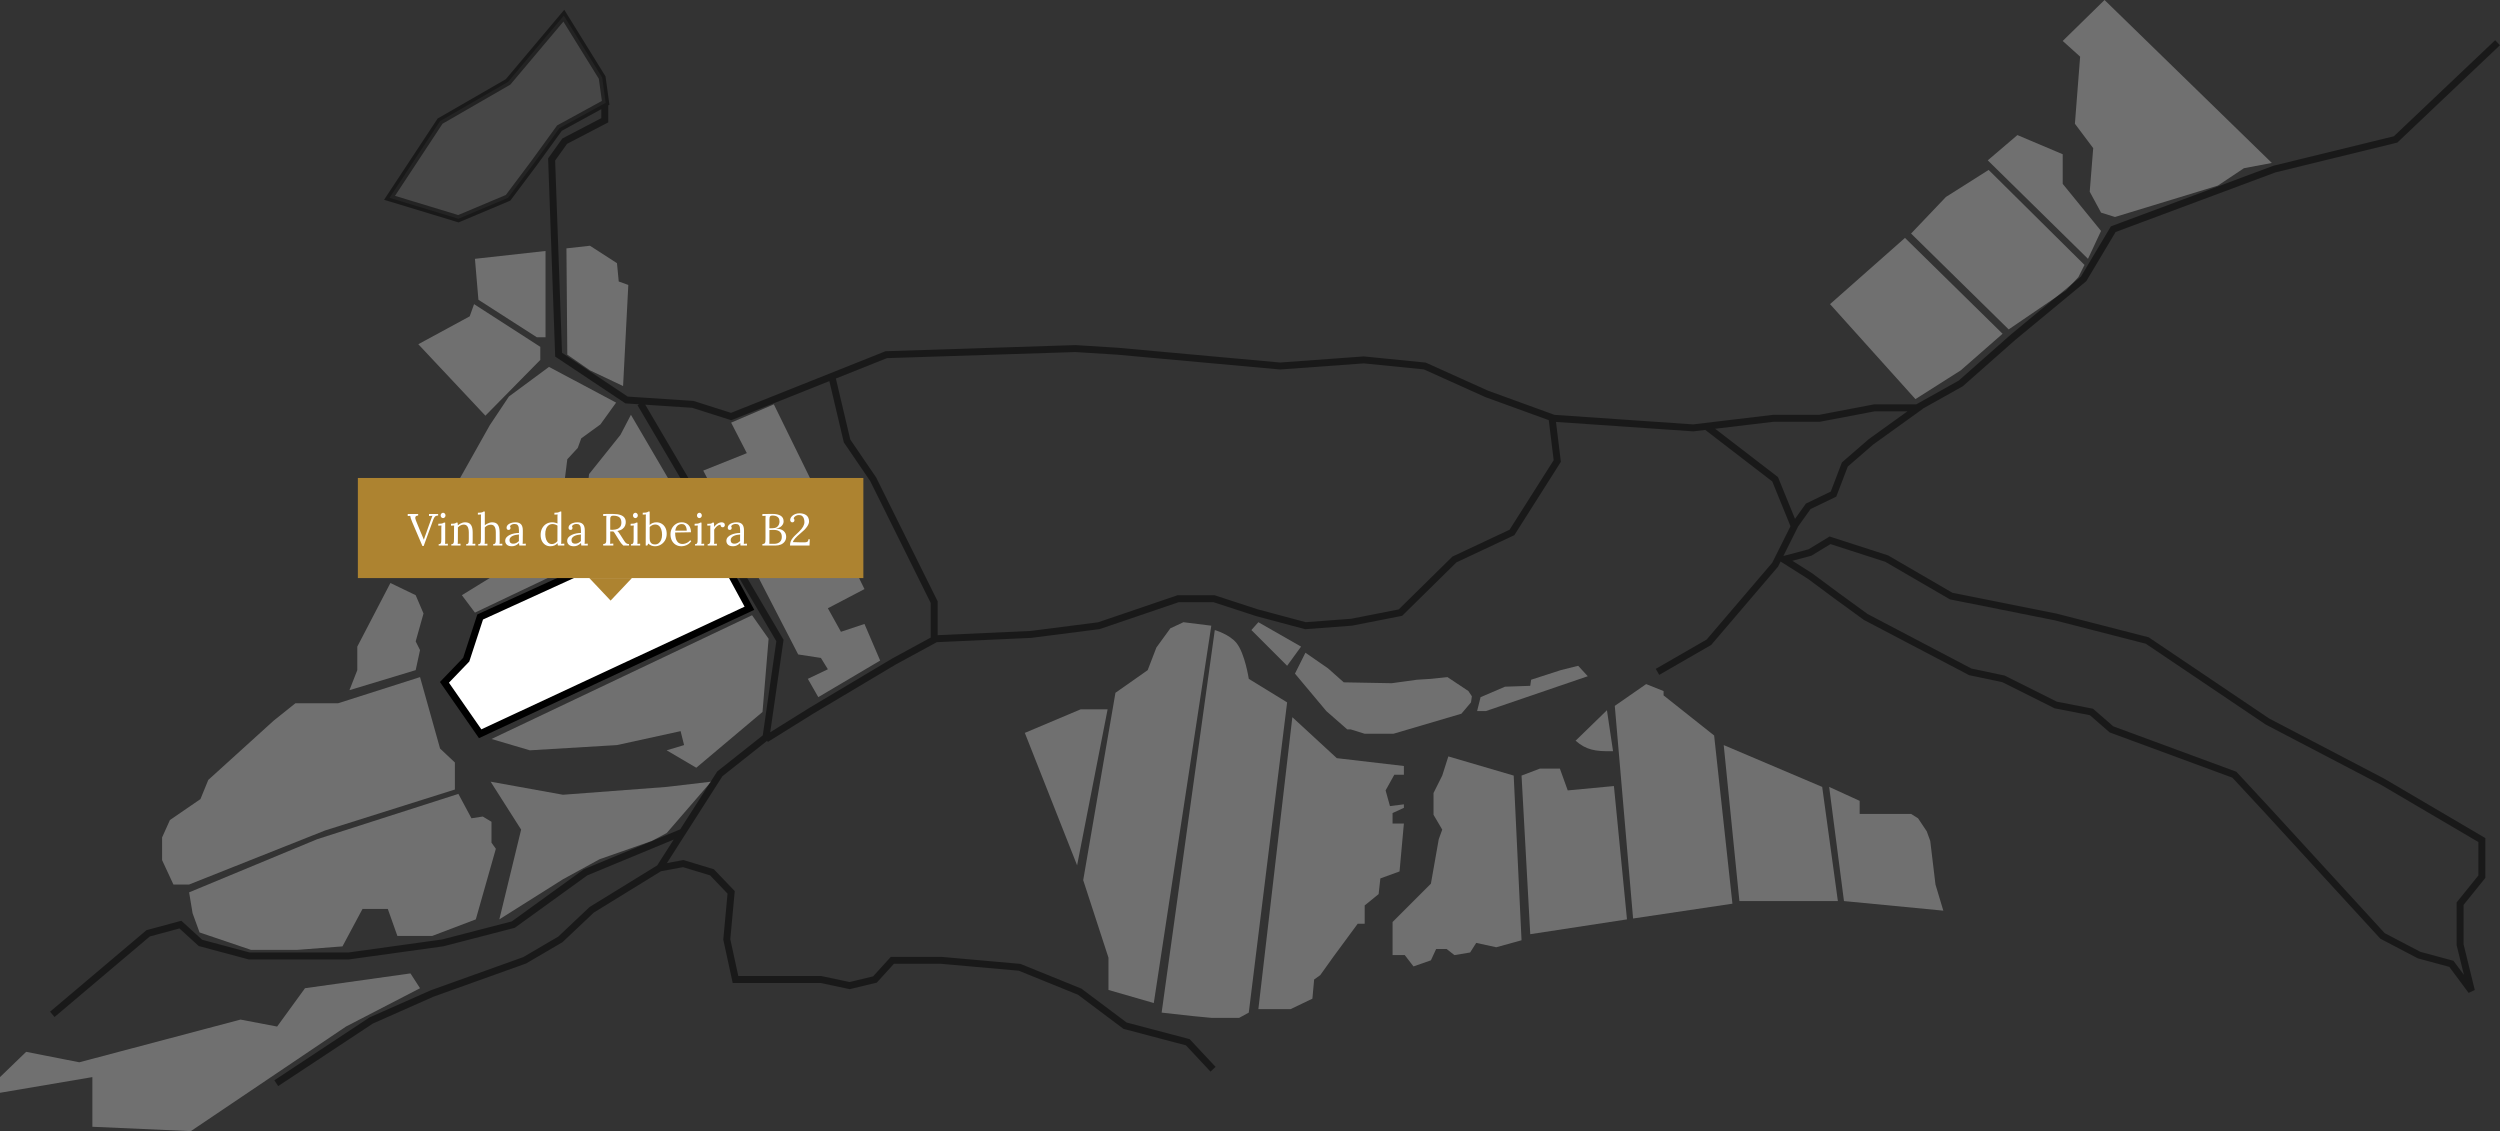<svg width="999" height="452" viewBox="0 0 999 452" fill="none" xmlns="http://www.w3.org/2000/svg">
<rect x="0" y="0" width="999" height="452" fill="#333333" stroke="none"/>
<g opacity="0.3">
<path d="M591.64 278.582L590.247 284.154H593.729L634.472 270.225L630.642 266.046L623.677 267.787L611.837 271.617L611.489 274.055L601.39 274.403L591.64 278.582Z" fill="white"/>
<path d="M521.647 260.823L517.468 269.181L530.004 284.154L538.361 291.467H539.754L545.326 293.208H556.818L583.979 285.199L587.81 280.672L588.158 278.235L586.765 276.145L578.408 270.574L571.791 271.27L566.22 271.618L556.121 273.011L536.969 272.663L530.7 267.091L521.647 260.823Z" fill="white"/>
<path d="M502.842 248.634L500.056 251.768L514.334 266.046L519.905 258.385L502.842 248.634Z" fill="white"/>
</g>
<g opacity="0.3">
<path d="M845.152 86.709L839.58 84.968L835.053 76.61L836.446 59.199L829.133 49.448L831.222 22.635L824.258 16.367L840.973 0L907.833 65.119L896.689 67.208L886.242 74.173L845.152 86.709Z" fill="white"/>
<path d="M806.151 53.974L794.312 64.073L834.358 103.422L839.581 92.279L824.259 73.475V61.635L806.151 53.974Z" fill="white"/>
<path d="M731.281 121.531L761.229 95.066L800.23 133.371L783.515 147.997L765.408 159.488L731.281 121.531Z" fill="white"/>
<path d="M777.596 78.699L763.666 93.325L802.668 131.63L825.651 115.96L830.526 110.736L832.964 105.861L794.659 67.904L777.596 78.699Z" fill="white"/>
</g>
<g opacity="0.3">
<path d="M203.363 158.449L219.381 146.609L246.195 160.886L239.927 169.592L232.266 175.164L230.873 178.994L226.694 183.521L225.65 191.879L216.944 203.719H214.854H212.069L206.845 206.504L207.89 211.031H201.274L195.702 216.255H192.22L178.291 200.933L195.702 169.94L203.363 158.449Z" fill="white"/>
</g>
<g opacity="0.3">
<path d="M187.695 126.409L167.15 137.552L193.963 166.107L215.902 143.82V138.597L189.437 121.533L187.695 126.409Z" fill="white"/>
<path d="M217.992 100.291L189.785 103.425L191.178 119.791L214.509 134.765H217.992V100.291Z" fill="white"/>
</g>
<g opacity="0.3">
<path d="M298.431 181.075L292.163 168.887L309.226 161.575L345.442 235.399L330.817 243.06L336.04 252.462L345.442 249.328L351.71 263.954L326.986 278.579L322.807 271.266L330.817 267.436L328.031 262.909L318.955 261.516L281.02 188.04L298.431 181.075Z" fill="white"/>
</g>
<g opacity="0.3">
<path d="M246.546 105.164L235.751 98.199L226.349 99.244L226.697 141.728L235.751 147.996L248.984 154.264L251.073 113.869L247.243 112.476L246.546 105.164Z" fill="white"/>
</g>
<path opacity="0.3" d="M300.519 245.849L196.399 295.298L211.721 299.825L246.544 297.735L271.964 292.164L273.357 297.735L266.393 299.825L278.233 306.789L304.698 284.503L307.135 255.251L300.519 245.849Z" fill="white"/>
<path d="M299.475 243.062L279.626 206.498L191.873 246.545L186.301 263.608L177.595 272.662L191.873 293.207L299.475 243.062Z" fill="white" stroke="black" stroke-width="2.79"/>
<path opacity="0.3" d="M274.751 204.41L252.116 165.756L247.937 173.765L235.401 189.436L234.008 200.579L219.034 216.598L184.56 237.839L189.783 244.804L274.751 204.41Z" fill="white"/>
<g opacity="0.3">
<path d="M126.755 335.343L75.566 356.585L76.959 364.942L79.745 372.603L100.29 379.568H118.746L136.854 378.175L144.863 363.201H154.962L158.792 373.996H172.722L190.133 367.38L198.142 339.173L196.401 336.736V328.378L192.919 326.289L188.392 326.985L183.168 317.235L126.755 335.343Z" fill="white"/>
<path d="M142.774 267.785L139.64 275.794L166.105 267.785L167.846 259.776L166.105 256.294L169.239 245.15L166.105 237.838L156.006 232.962L142.774 258.383V267.785Z" fill="white"/>
<path d="M64.77 343.699L69.297 353.449H75.566L129.889 331.859L181.775 315.492V304.697L175.855 299.126L167.846 270.571L135.113 281.018H118.049L109.344 287.982L83.227 311.662L80.093 319.323L67.905 327.68L64.77 334.645V343.699Z" fill="white"/>
<path d="M208.24 331.511L199.534 367.379L224.955 351.36L239.58 343.351L260.474 336.038L266.394 332.904L284.153 312.359L266.394 314.448L224.955 317.582L196.052 312.359L208.24 331.511Z" fill="white"/>
</g>
<g opacity="0.3">
<path d="M516.424 286.592L502.843 403.248H515.728L524.433 399.07L525.13 391.409L527.567 389.667L532.791 382.355L542.541 369.122H545.327V361.809L550.899 357.282L551.595 351.014L559.256 348.228L560.997 329.076H556.47V324.897L560.997 322.808V321.415L555.426 322.111L553.685 315.843L557.167 309.575H560.997V306.093L534.184 302.959L516.424 286.592Z" fill="white"/>
<path d="M485.431 251.767L464.189 404.639L476.725 406.032L484.038 406.729H495.181L499.012 404.639L514.334 280.67L499.012 271.268C499.012 271.268 497.49 261.198 494.137 256.991C491.315 253.451 485.431 251.767 485.431 251.767Z" fill="white"/>
<path d="M442.947 382.702L432.848 351.71L445.733 276.841L458.617 267.787L462.099 258.733L467.671 251.072L472.894 248.634L484.038 250.027L461.055 400.81L442.947 395.587V382.702Z" fill="white"/>
<path d="M431.804 283.457L409.518 292.859L430.411 345.79L442.599 283.457H431.804Z" fill="white"/>
</g>
<g opacity="0.3">
<path d="M736.852 360.068L730.933 314.45L743.121 320.022V325.245H763.666L766.452 326.986L769.934 332.21L771.327 336.04L773.416 353.452L776.551 363.898L736.852 360.068Z" fill="white"/>
<path d="M688.797 297.737L695.065 360.07H734.415L728.147 314.452L688.797 297.737Z" fill="white"/>
<path d="M645.268 282.065L652.58 367.033L692.278 361.113L684.966 293.905L664.768 277.886V276.145L657.804 273.359L645.268 282.065Z" fill="white"/>
<path d="M615.321 307.139L608.008 309.925L611.49 373.303L650.143 367.383L644.92 314.104L626.464 315.845L623.33 307.139H615.321Z" fill="white"/>
<path d="M604.873 309.922L578.756 302.261L576.319 309.922L572.836 316.887V325.592L576.319 331.512L574.926 335.343L571.792 353.102L556.47 368.424V381.657H561.345L564.827 386.184L571.792 383.747L573.881 379.22H578.06L581.194 381.657L587.462 380.612L589.9 376.782L597.909 378.523L608.007 375.737L604.873 309.922Z" fill="white"/>
<path d="M644.571 300.173L642.134 283.807L629.598 295.995C633.812 299.609 637.247 300.344 644.571 300.173Z" fill="white"/>
</g>
<g opacity="0.3">
<path d="M121.88 394.891L110.737 410.213L96.111 407.427L31.689 424.491L10.447 420.312L0 430.41V436.679L36.912 430.41V450.259L76.262 452.001L138.247 410.213L167.846 394.891L164.015 388.971L121.88 394.891Z" fill="white"/>
</g>
<path d="M240.627 30.992L242.02 41.09L223.564 51.189L213.465 65.118L203.018 79.047L183.169 87.405L155.659 79.047L175.856 48.403L203.018 32.733L225.305 6.268L240.627 30.992Z" fill="white" fill-opacity="0.1"/>
<path fill-rule="evenodd" clip-rule="evenodd" d="M225.477 3.901L226.489 5.534L241.811 30.258L241.966 30.509L242.007 30.802L243.4 40.9L243.531 41.851L243.064 42.107V48.055V48.899L242.316 49.29L226.593 57.493L221.839 64.149L224.582 140.965L250.84 158.471L276.934 160.187L277.103 160.198L277.265 160.25L292.112 164.974L353.633 140.434L353.86 140.344L354.104 140.336L429.67 137.898L429.736 137.896L429.802 137.9L446.517 138.945L446.536 138.946L446.556 138.948L511.561 144.858L544.877 142.428L544.997 142.42L545.117 142.432L569.493 144.869L569.719 144.892L569.927 144.985L594.603 156.107L621.183 165.773L676.573 169.581L708.48 165.766L708.562 165.756H708.646H726.97L748.779 161.602L748.908 161.577H749.04H765.74L782.704 152.077L803.486 133.72L803.503 133.705L803.52 133.69L831.542 110.512L843.258 90.87L843.509 90.449L843.968 90.278L908.39 66.251L908.466 66.222L908.546 66.203L956.59 54.451L997.064 16.052L998.982 18.073L958.239 56.726L957.971 56.981L957.611 57.069L909.287 68.889L845.4 92.717L833.811 112.146L833.688 112.352L833.503 112.506L805.33 135.808L805.296 135.837L784.437 154.264L784.325 154.362L784.195 154.435L768.273 163.352L768.311 163.404L748.513 177.645L738.378 186.429L733.976 197.942L733.778 198.458L733.28 198.699L723.502 203.419L718.529 210.381L718.532 210.388L718.25 210.952L712.64 222.171L722.718 219.483L730.556 214.713L731.101 214.381L731.708 214.577L754.343 221.89L754.486 221.936L754.615 222.011L780.184 236.868L821.744 245.181L821.782 245.188L821.818 245.197L858.382 254.6L858.615 254.659L858.814 254.794L906.805 287.135L952.702 311.127L952.733 311.143L952.763 311.161L992.461 334.492L993.148 334.896V335.693V350.318V350.81L992.839 351.193L984.442 361.605V377.312L988.929 395.605L986.458 396.766L978.736 386.36L966.319 383.004L966.172 382.964L966.036 382.893L951.411 375.232L951.195 375.119L951.03 374.939L905.069 324.8L905.064 324.794L892.063 310.767L843.276 292.775L843.036 292.686L842.844 292.519L835.116 285.799L821.205 283.085L821.018 283.048L820.848 282.963L800.115 272.597L787.058 269.848L786.869 269.808L786.697 269.718L744.91 247.78L744.82 247.733L744.738 247.673L733.247 239.315L733.236 239.308L722.482 231.329L712.079 224.74L711.529 224.392L710.589 226.274L710.512 226.426L710.402 226.555L683.937 257.548L683.781 257.73L683.573 257.85L663.027 269.69L661.636 267.276L681.974 255.556L708.173 224.876L715.476 210.27L708.195 192.399L681.425 171.806L676.774 172.362L676.644 172.378L676.513 172.369L621.777 168.606L623.668 184.044L623.728 184.539L623.462 184.96L605.354 213.514L605.137 213.857L604.77 214.029L582.002 224.723L560.581 245.798L560.283 246.091L559.873 246.172L540.372 250.003L540.291 250.019L540.208 250.025L521.752 251.418L521.516 251.436L521.287 251.374L501.786 246.151L501.75 246.141L501.714 246.129L484.862 240.627H471.037L439.566 251.347L439.434 251.392L439.294 251.41L412.133 254.893L412.076 254.9L412.019 254.902L374.352 256.615L373.968 256.823L357.973 265.516L325.275 284.996L306.831 296.48L306.545 296.02L288.687 310.172L266.512 344.88L272.759 343.723L273.093 343.662L273.417 343.76L284.909 347.242L285.258 347.348L285.511 347.612L293.172 355.622L293.611 356.081L293.553 356.713L291.831 375.303L295.029 390.014H328.033H328.179L328.322 390.045L339.505 392.417L348.88 390.154L355.557 382.809L355.972 382.353H356.588H376.089H376.15L376.212 382.359L407.552 385.145L407.76 385.163L407.953 385.241L431.981 394.992L432.148 395.06L432.293 395.168L450.183 408.586L474.993 415.133L475.38 415.235L475.654 415.528L485.753 426.323L483.719 428.226L473.894 417.724L449.209 411.21L448.947 411.141L448.729 410.978L430.766 397.505L407.098 387.901L376.027 385.139H357.204L350.654 392.344L350.366 392.661L349.95 392.761L339.852 395.199L339.545 395.273L339.236 395.208L327.887 392.8H293.907H292.784L292.546 391.703L289.063 375.685L289.018 375.475L289.038 375.26L290.72 357.088L283.751 349.802L272.933 346.524L264.12 348.156L237.301 364.66L224.869 376.402L224.754 376.511L224.617 376.591L210.339 384.948L210.227 385.014L210.106 385.058L173.241 398.273L149.018 409.001L111.158 434.009L109.623 431.684L147.58 406.612L147.677 406.548L147.783 406.5L172.159 395.705L172.206 395.685L172.253 395.668L209.044 382.479L223.072 374.267L235.493 362.536L235.597 362.438L235.719 362.363L262.609 345.815L269.199 335.501L234.695 349.799L205.924 370.598L205.712 370.751L205.458 370.817L177.251 378.13L177.173 378.15L177.093 378.161L139.485 383.385L139.389 383.398H139.293H99.595H99.412L99.235 383.351L79.734 378.127L79.406 378.039L79.155 377.81L71.71 371.013L59.863 374.215L21.795 406.4L19.996 404.273L58.301 371.887L58.538 371.687L58.837 371.606L71.722 368.124L72.46 367.925L73.024 368.44L80.783 375.524L99.778 380.612H139.197L176.63 375.413L204.505 368.186L233.195 347.446L233.327 347.351L233.478 347.288L271.819 331.399L286.465 308.476L286.591 308.279L286.774 308.134L304.795 293.853L310.218 256.232L254.749 161.935L255.384 161.561L250.286 161.226L249.914 161.202L249.605 160.995L222.443 142.887L221.849 142.491L221.823 141.778L219.038 63.775L219.021 63.301L219.296 62.916L224.52 55.603L224.713 55.331L225.009 55.177L240.279 47.211V43.631L224.507 52.261L214.593 65.936L214.586 65.945L214.579 65.954L204.132 79.883L203.906 80.185L203.559 80.331L183.71 88.689L183.246 88.884L182.764 88.737L155.254 80.38L153.47 79.838L154.496 78.281L174.693 47.637L174.875 47.361L175.16 47.197L202.11 31.649L224.239 5.37L225.477 3.901ZM717.286 207.329L721.442 201.51L721.649 201.22L721.97 201.065L731.571 196.431L735.9 185.107L736.025 184.781L736.289 184.552L746.736 175.498L746.784 175.457L746.835 175.42L762.207 164.363H749.171L727.362 168.517L727.233 168.542H727.102H708.728L685.379 171.334L710.192 190.421L710.491 190.65L710.633 190.999L717.286 207.329ZM411.835 252.122L374.696 253.81V240.626V240.299L374.55 240.006L350.174 190.906L350.132 190.82L350.078 190.741L339.776 175.632L334.021 151.257L354.438 143.113L429.694 140.685L446.323 141.724L511.422 147.642L511.536 147.653L511.65 147.644L544.96 145.216L568.989 147.619L593.506 158.668L593.554 158.69L593.602 158.708L618.884 167.901L620.842 183.888L603.218 211.68L580.602 222.303L580.387 222.404L580.217 222.57L558.925 243.519L539.916 247.253L521.779 248.622L502.543 243.47L485.516 237.91L485.305 237.841H485.083H470.806H470.575L470.357 237.915L438.801 248.665L411.835 252.122ZM292.681 167.746L331.405 152.3L337.124 176.523L337.184 176.775L337.329 176.988L347.722 192.231L371.91 240.952V254.771L356.619 263.081L356.595 263.094L356.571 263.108L323.838 282.609L323.826 282.616L323.814 282.623L307.79 292.601L313.045 256.145L313.115 255.662L312.867 255.24L257.857 161.724L276.582 162.956L291.742 167.78L292.217 167.931L292.681 167.746ZM225.133 8.634L204.084 33.63L203.926 33.817L203.714 33.94L176.838 49.445L157.848 78.257L183.092 85.926L202.13 77.91L212.344 64.291L222.436 50.371L222.62 50.118L222.895 49.967L240.509 40.329L239.287 31.475L225.133 8.634ZM731.459 217.424L723.995 221.967L723.824 222.072L723.63 222.123L716.258 224.089L724.016 229.003L724.06 229.03L724.101 229.061L734.891 237.066L746.295 245.36L787.821 267.162L800.865 269.908L801.04 269.945L801.201 270.025L821.924 280.387L836.015 283.136L836.381 283.208L836.663 283.452L844.479 290.249L893.34 308.269L893.653 308.384L893.88 308.629L907.112 322.906L907.118 322.912L952.919 372.877L967.193 380.354L979.93 383.797L980.397 383.923L980.686 384.311L984.577 389.556L981.696 377.812L981.656 377.649V377.48V361.114V360.622L981.965 360.239L990.362 349.827V336.49L951.381 313.58L905.445 289.568L905.377 289.532L905.312 289.489L857.456 257.238L821.161 247.905L779.411 239.555L779.184 239.509L778.984 239.393L753.344 224.495L731.459 217.424Z" fill="black" fill-opacity="0.5"/>
<rect width="202" height="40" transform="translate(143 191)" fill="#AD8330"/>
<path d="M168.796 218.18L164.71 208.604C164.446 207.992 164.26 207.5 164.152 207.128C164.044 206.744 163.972 206.42 163.936 206.156C163.768 206.168 163.6 206.174 163.432 206.174C163.264 206.174 163.096 206.18 162.928 206.192V205.4H167.104L167.086 206.012C166.486 206.048 166.126 206.234 166.006 206.57C165.886 206.894 165.946 207.356 166.186 207.956C166.474 208.664 166.75 209.348 167.014 210.008C167.278 210.668 167.572 211.382 167.896 212.15C168.184 212.822 168.46 213.47 168.724 214.094C169 214.706 169.21 215.216 169.354 215.624H169.39C169.522 215.204 169.654 214.802 169.786 214.418C169.93 214.034 170.098 213.578 170.29 213.05C170.65 212.042 170.95 211.19 171.19 210.494C171.442 209.798 171.658 209.204 171.838 208.712C172.018 208.22 172.168 207.8 172.288 207.452C172.396 207.14 172.492 206.876 172.576 206.66C172.66 206.444 172.738 206.264 172.81 206.12C172.582 206.132 172.354 206.144 172.126 206.156C171.898 206.168 171.664 206.18 171.424 206.192V205.4H175.078V205.994C174.55 206.018 174.142 206.156 173.854 206.408C173.578 206.66 173.326 207.11 173.098 207.758C173.074 207.818 173.044 207.902 173.008 208.01C172.972 208.106 172.912 208.268 172.828 208.496C172.744 208.724 172.624 209.06 172.468 209.504C172.312 209.936 172.096 210.524 171.82 211.268C171.556 212.012 171.214 212.948 170.794 214.076C170.386 215.204 169.888 216.572 169.3 218.18H168.796ZM175.288 217.46C175.66 217.46 175.918 217.37 176.062 217.19C176.206 216.998 176.29 216.74 176.314 216.416C176.338 216.08 176.35 215.696 176.35 215.264V211.16C176.35 210.968 176.356 210.788 176.368 210.62C176.38 210.44 176.398 210.23 176.422 209.99C176.206 210.002 175.99 210.014 175.774 210.026C175.57 210.038 175.36 210.05 175.144 210.062V209.306C175.672 209.306 176.08 209.282 176.368 209.234C176.656 209.186 176.872 209.126 177.016 209.054C177.172 208.982 177.292 208.904 177.376 208.82H177.898V216.092C177.898 216.332 177.892 216.548 177.88 216.74C177.88 216.92 177.862 217.112 177.826 217.316C178.018 217.304 178.204 217.298 178.384 217.298C178.576 217.286 178.768 217.274 178.96 217.262V218H175.288V217.46ZM177.034 207.038C176.782 207.038 176.56 206.936 176.368 206.732C176.176 206.528 176.08 206.276 176.08 205.976C176.08 205.676 176.176 205.424 176.368 205.22C176.572 205.004 176.8 204.896 177.052 204.896C177.328 204.896 177.556 205.004 177.736 205.22C177.928 205.424 178.024 205.676 178.024 205.976C178.024 206.276 177.922 206.528 177.718 206.732C177.526 206.936 177.298 207.038 177.034 207.038ZM180.351 218V217.46C180.723 217.46 180.981 217.37 181.125 217.19C181.269 216.998 181.353 216.74 181.377 216.416C181.401 216.08 181.413 215.696 181.413 215.264L181.431 211.16C181.431 210.968 181.431 210.776 181.431 210.584C181.443 210.392 181.467 210.194 181.503 209.99C181.287 210.002 181.071 210.014 180.855 210.026C180.651 210.038 180.441 210.05 180.225 210.062V209.306C180.753 209.306 181.149 209.282 181.413 209.234C181.689 209.186 181.893 209.126 182.025 209.054C182.157 208.982 182.265 208.904 182.349 208.82H182.871C182.883 208.904 182.889 209 182.889 209.108C182.901 209.216 182.913 209.336 182.925 209.468C182.937 209.6 182.943 209.75 182.943 209.918C183.207 209.69 183.495 209.486 183.807 209.306C184.131 209.126 184.467 208.982 184.815 208.874C185.175 208.766 185.529 208.712 185.877 208.712C186.921 208.712 187.683 209.042 188.163 209.702C188.643 210.35 188.883 211.364 188.883 212.744V216.092C188.883 216.332 188.877 216.548 188.865 216.74C188.865 216.92 188.847 217.112 188.811 217.316C189.003 217.304 189.189 217.298 189.369 217.298C189.561 217.286 189.753 217.274 189.945 217.262V218H186.273V217.46C186.645 217.46 186.903 217.37 187.047 217.19C187.191 216.998 187.275 216.74 187.299 216.416C187.323 216.08 187.335 215.696 187.335 215.264V212.744C187.323 211.712 187.149 210.932 186.813 210.404C186.489 209.876 185.973 209.618 185.265 209.63C184.833 209.642 184.407 209.756 183.987 209.972C183.579 210.188 183.237 210.464 182.961 210.8C182.973 210.896 182.979 211.004 182.979 211.124C182.979 211.244 182.979 211.37 182.979 211.502L182.961 216.092C182.961 216.332 182.955 216.548 182.943 216.74C182.943 216.92 182.925 217.112 182.889 217.316C183.081 217.304 183.267 217.298 183.447 217.298C183.639 217.286 183.831 217.274 184.023 217.262V218H180.351ZM197.062 217.46C197.434 217.46 197.692 217.37 197.836 217.19C197.98 216.998 198.064 216.74 198.088 216.416C198.112 216.08 198.124 215.696 198.124 215.264V212.744C198.124 211.712 197.956 210.938 197.62 210.422C197.296 209.906 196.78 209.654 196.072 209.666C195.628 209.678 195.19 209.786 194.758 209.99C194.338 210.194 193.996 210.458 193.732 210.782V216.092C193.732 216.332 193.726 216.548 193.714 216.74C193.702 216.92 193.678 217.112 193.642 217.316C193.834 217.304 194.02 217.298 194.2 217.298C194.392 217.286 194.584 217.274 194.776 217.262V218H191.104V217.46C191.476 217.46 191.734 217.37 191.878 217.19C192.022 216.998 192.106 216.74 192.13 216.416C192.166 216.08 192.184 215.696 192.184 215.264V206.75C192.184 206.558 192.184 206.378 192.184 206.21C192.196 206.03 192.214 205.82 192.238 205.58C192.022 205.592 191.806 205.604 191.59 205.616C191.386 205.628 191.176 205.64 190.96 205.652V204.896C191.488 204.896 191.896 204.872 192.184 204.824C192.484 204.776 192.706 204.716 192.85 204.644C193.006 204.572 193.126 204.494 193.21 204.41H193.732V209.9C193.996 209.672 194.29 209.474 194.614 209.306C194.95 209.126 195.292 208.982 195.64 208.874C196 208.766 196.348 208.712 196.684 208.712C197.728 208.712 198.478 209.042 198.934 209.702C199.402 210.35 199.642 211.364 199.654 212.744L199.672 216.092C199.672 216.332 199.666 216.548 199.654 216.74C199.654 216.92 199.636 217.112 199.6 217.316C199.792 217.304 199.978 217.298 200.158 217.298C200.35 217.286 200.542 217.274 200.734 217.262V218H197.062V217.46ZM207.532 218C207.496 217.796 207.472 217.616 207.46 217.46C207.448 217.304 207.43 217.142 207.406 216.974C206.998 217.382 206.554 217.706 206.074 217.946C205.606 218.174 205.108 218.288 204.58 218.288C203.668 218.288 202.99 218.084 202.546 217.676C202.102 217.256 201.88 216.746 201.88 216.146C201.88 215.594 202.048 215.12 202.384 214.724C202.732 214.316 203.176 213.986 203.716 213.734C204.268 213.47 204.862 213.278 205.498 213.158C206.146 213.026 206.77 212.966 207.37 212.978V211.862C207.37 211.442 207.334 211.046 207.262 210.674C207.19 210.302 207.034 209.996 206.794 209.756C206.554 209.516 206.17 209.39 205.642 209.378C205.294 209.366 204.934 209.432 204.562 209.576C204.202 209.72 203.938 209.966 203.77 210.314C203.866 210.41 203.926 210.524 203.95 210.656C203.986 210.776 204.004 210.89 204.004 210.998C204.004 211.142 203.944 211.31 203.824 211.502C203.704 211.682 203.494 211.766 203.194 211.754C202.942 211.754 202.75 211.67 202.618 211.502C202.486 211.322 202.42 211.112 202.42 210.872C202.42 210.464 202.57 210.098 202.87 209.774C203.182 209.45 203.608 209.192 204.148 209C204.688 208.808 205.3 208.712 205.984 208.712C206.992 208.712 207.736 208.982 208.216 209.522C208.696 210.05 208.93 210.89 208.918 212.042C208.918 212.486 208.918 212.936 208.918 213.392C208.918 213.836 208.912 214.286 208.9 214.742C208.9 215.186 208.9 215.636 208.9 216.092C208.9 216.284 208.894 216.476 208.882 216.668C208.87 216.86 208.852 217.076 208.828 217.316C209.044 217.304 209.254 217.292 209.458 217.28C209.674 217.268 209.89 217.256 210.106 217.244V218H207.532ZM207.37 213.59C206.962 213.602 206.53 213.656 206.074 213.752C205.63 213.836 205.216 213.968 204.832 214.148C204.46 214.328 204.154 214.568 203.914 214.868C203.686 215.156 203.578 215.51 203.59 215.93C203.614 216.374 203.758 216.71 204.022 216.938C204.298 217.154 204.622 217.262 204.994 217.262C205.486 217.262 205.912 217.172 206.272 216.992C206.644 216.8 207.01 216.536 207.37 216.2C207.358 216.068 207.352 215.924 207.352 215.768C207.352 215.612 207.352 215.45 207.352 215.282C207.352 215.222 207.352 215.03 207.352 214.706C207.364 214.382 207.37 214.01 207.37 213.59ZM219.921 218.288C219.189 218.288 218.529 218.108 217.941 217.748C217.353 217.376 216.885 216.848 216.537 216.164C216.201 215.48 216.033 214.676 216.033 213.752C216.033 212.768 216.231 211.898 216.627 211.142C217.023 210.386 217.569 209.792 218.265 209.36C218.973 208.928 219.771 208.712 220.659 208.712C221.055 208.712 221.445 208.766 221.829 208.874C222.225 208.97 222.537 209.084 222.765 209.216V206.75C222.765 206.558 222.765 206.378 222.765 206.21C222.777 206.03 222.795 205.82 222.819 205.58C222.603 205.592 222.387 205.604 222.171 205.616C221.967 205.628 221.757 205.64 221.541 205.652V204.896C222.069 204.896 222.477 204.872 222.765 204.824C223.053 204.776 223.269 204.716 223.413 204.644C223.569 204.572 223.689 204.494 223.773 204.41H224.295V216.092C224.295 216.284 224.289 216.476 224.277 216.668C224.265 216.86 224.247 217.076 224.223 217.316C224.439 217.304 224.649 217.292 224.853 217.28C225.069 217.268 225.285 217.256 225.501 217.244V218H222.927C222.891 217.82 222.861 217.658 222.837 217.514C222.825 217.358 222.813 217.208 222.801 217.064C222.465 217.436 222.051 217.736 221.559 217.964C221.067 218.18 220.521 218.288 219.921 218.288ZM220.569 217.406C220.965 217.406 221.361 217.292 221.757 217.064C222.165 216.836 222.501 216.554 222.765 216.218C222.753 216.074 222.747 215.924 222.747 215.768C222.747 215.6 222.747 215.42 222.747 215.228L222.765 210.044C222.477 209.828 222.159 209.672 221.811 209.576C221.475 209.468 221.127 209.414 220.767 209.414C220.167 209.414 219.645 209.588 219.201 209.936C218.757 210.284 218.421 210.77 218.193 211.394C217.965 212.018 217.863 212.75 217.887 213.59C217.911 214.322 218.025 214.976 218.229 215.552C218.445 216.128 218.745 216.584 219.129 216.92C219.525 217.244 220.005 217.406 220.569 217.406ZM232.299 218C232.263 217.796 232.239 217.616 232.227 217.46C232.215 217.304 232.197 217.142 232.173 216.974C231.765 217.382 231.321 217.706 230.841 217.946C230.373 218.174 229.875 218.288 229.347 218.288C228.435 218.288 227.757 218.084 227.313 217.676C226.869 217.256 226.647 216.746 226.647 216.146C226.647 215.594 226.815 215.12 227.151 214.724C227.499 214.316 227.943 213.986 228.483 213.734C229.035 213.47 229.629 213.278 230.265 213.158C230.913 213.026 231.537 212.966 232.137 212.978V211.862C232.137 211.442 232.101 211.046 232.029 210.674C231.957 210.302 231.801 209.996 231.561 209.756C231.321 209.516 230.937 209.39 230.409 209.378C230.061 209.366 229.701 209.432 229.329 209.576C228.969 209.72 228.705 209.966 228.537 210.314C228.633 210.41 228.693 210.524 228.717 210.656C228.753 210.776 228.771 210.89 228.771 210.998C228.771 211.142 228.711 211.31 228.591 211.502C228.471 211.682 228.261 211.766 227.961 211.754C227.709 211.754 227.517 211.67 227.385 211.502C227.253 211.322 227.187 211.112 227.187 210.872C227.187 210.464 227.337 210.098 227.637 209.774C227.949 209.45 228.375 209.192 228.915 209C229.455 208.808 230.067 208.712 230.751 208.712C231.759 208.712 232.503 208.982 232.983 209.522C233.463 210.05 233.697 210.89 233.685 212.042C233.685 212.486 233.685 212.936 233.685 213.392C233.685 213.836 233.679 214.286 233.667 214.742C233.667 215.186 233.667 215.636 233.667 216.092C233.667 216.284 233.661 216.476 233.649 216.668C233.637 216.86 233.619 217.076 233.595 217.316C233.811 217.304 234.021 217.292 234.225 217.28C234.441 217.268 234.657 217.256 234.873 217.244V218H232.299ZM232.137 213.59C231.729 213.602 231.297 213.656 230.841 213.752C230.397 213.836 229.983 213.968 229.599 214.148C229.227 214.328 228.921 214.568 228.681 214.868C228.453 215.156 228.345 215.51 228.357 215.93C228.381 216.374 228.525 216.71 228.789 216.938C229.065 217.154 229.389 217.262 229.761 217.262C230.253 217.262 230.679 217.172 231.039 216.992C231.411 216.8 231.777 216.536 232.137 216.2C232.125 216.068 232.119 215.924 232.119 215.768C232.119 215.612 232.119 215.45 232.119 215.282C232.119 215.222 232.119 215.03 232.119 214.706C232.131 214.382 232.137 214.01 232.137 213.59ZM241.035 218V217.406C241.491 217.382 241.803 217.28 241.971 217.1C242.139 216.908 242.229 216.65 242.241 216.326C242.265 215.99 242.277 215.612 242.277 215.192V207.416C242.277 207.176 242.283 206.948 242.295 206.732C242.307 206.504 242.319 206.3 242.331 206.12C242.115 206.132 241.899 206.144 241.683 206.156C241.467 206.168 241.251 206.18 241.035 206.192V205.4C241.707 205.388 242.385 205.376 243.069 205.364C243.765 205.352 244.461 205.358 245.157 205.382C246.321 205.394 247.257 205.532 247.965 205.796C248.685 206.048 249.213 206.414 249.549 206.894C249.885 207.362 250.053 207.932 250.053 208.604C250.065 209.072 249.975 209.552 249.783 210.044C249.603 210.524 249.267 210.956 248.775 211.34C248.295 211.724 247.599 212.012 246.687 212.204C246.927 212.372 247.137 212.588 247.317 212.852C247.497 213.116 247.701 213.422 247.929 213.77L249.153 215.696C249.357 216.02 249.555 216.314 249.747 216.578C249.939 216.83 250.161 217.034 250.413 217.19C250.665 217.334 250.977 217.406 251.349 217.406V218H249.081C248.733 217.688 248.439 217.376 248.199 217.064C247.971 216.752 247.731 216.398 247.479 216.002L246.273 214.076C246.117 213.824 245.937 213.536 245.733 213.212C245.541 212.876 245.319 212.594 245.067 212.366C244.875 212.378 244.671 212.384 244.455 212.384C244.251 212.384 244.047 212.378 243.843 212.366V215.858C243.843 216.182 243.837 216.464 243.825 216.704C243.825 216.932 243.813 217.124 243.789 217.28C243.933 217.268 244.077 217.262 244.221 217.262C244.365 217.25 244.509 217.238 244.653 217.226C244.797 217.214 244.941 217.208 245.085 217.208V218H241.035ZM244.959 211.7C245.619 211.676 246.195 211.568 246.687 211.376C247.191 211.184 247.587 210.878 247.875 210.458C248.163 210.038 248.307 209.486 248.307 208.802C248.307 208.346 248.241 207.95 248.109 207.614C247.989 207.266 247.797 206.978 247.533 206.75C247.269 206.522 246.933 206.354 246.525 206.246C246.117 206.126 245.637 206.066 245.085 206.066C244.641 206.066 244.329 206.156 244.149 206.336C243.981 206.516 243.885 206.768 243.861 207.092C243.849 207.404 243.843 207.776 243.843 208.208V211.664C244.035 211.676 244.215 211.688 244.383 211.7C244.563 211.712 244.755 211.712 244.959 211.7ZM252.14 217.46C252.512 217.46 252.77 217.37 252.914 217.19C253.058 216.998 253.142 216.74 253.166 216.416C253.19 216.08 253.202 215.696 253.202 215.264V211.16C253.202 210.968 253.208 210.788 253.22 210.62C253.232 210.44 253.25 210.23 253.274 209.99C253.058 210.002 252.842 210.014 252.626 210.026C252.422 210.038 252.212 210.05 251.996 210.062V209.306C252.524 209.306 252.932 209.282 253.22 209.234C253.508 209.186 253.724 209.126 253.868 209.054C254.024 208.982 254.144 208.904 254.228 208.82H254.75V216.092C254.75 216.332 254.744 216.548 254.732 216.74C254.732 216.92 254.714 217.112 254.678 217.316C254.87 217.304 255.056 217.298 255.236 217.298C255.428 217.286 255.62 217.274 255.812 217.262V218H252.14V217.46ZM253.886 207.038C253.634 207.038 253.412 206.936 253.22 206.732C253.028 206.528 252.932 206.276 252.932 205.976C252.932 205.676 253.028 205.424 253.22 205.22C253.424 205.004 253.652 204.896 253.904 204.896C254.18 204.896 254.408 205.004 254.588 205.22C254.78 205.424 254.876 205.676 254.876 205.976C254.876 206.276 254.774 206.528 254.57 206.732C254.378 206.936 254.15 207.038 253.886 207.038ZM258.059 206.75C258.059 206.558 258.059 206.378 258.059 206.21C258.071 206.03 258.089 205.82 258.113 205.58C257.897 205.592 257.681 205.604 257.465 205.616C257.261 205.628 257.051 205.64 256.835 205.652V204.896C257.363 204.896 257.771 204.872 258.059 204.824C258.359 204.776 258.581 204.716 258.725 204.644C258.881 204.572 259.001 204.494 259.085 204.41H259.607V209.774C259.943 209.438 260.339 209.18 260.795 209C261.263 208.808 261.773 208.712 262.325 208.712C263.093 208.712 263.783 208.898 264.395 209.27C265.019 209.642 265.511 210.17 265.871 210.854C266.231 211.538 266.411 212.348 266.411 213.284C266.411 214.304 266.189 215.192 265.745 215.948C265.301 216.692 264.725 217.268 264.017 217.676C263.309 218.084 262.547 218.288 261.731 218.288C261.323 218.288 260.873 218.21 260.381 218.054C259.901 217.91 259.469 217.622 259.085 217.19L258.653 218H258.023L258.059 206.75ZM259.607 215.174C259.607 215.81 259.709 216.302 259.913 216.65C260.117 216.986 260.381 217.22 260.705 217.352C261.029 217.484 261.371 217.55 261.731 217.55C262.307 217.55 262.805 217.388 263.225 217.064C263.645 216.74 263.969 216.296 264.197 215.732C264.437 215.156 264.557 214.49 264.557 213.734C264.557 212.918 264.455 212.204 264.251 211.592C264.047 210.968 263.741 210.482 263.333 210.134C262.925 209.774 262.409 209.594 261.785 209.594C261.389 209.594 260.993 209.69 260.597 209.882C260.213 210.062 259.883 210.308 259.607 210.62V215.174ZM272.316 218.288C271.488 218.288 270.738 218.096 270.066 217.712C269.406 217.316 268.884 216.764 268.5 216.056C268.116 215.336 267.924 214.49 267.924 213.518C267.924 212.678 268.11 211.892 268.482 211.16C268.866 210.428 269.4 209.84 270.084 209.396C270.768 208.94 271.56 208.712 272.46 208.712C272.964 208.712 273.432 208.796 273.864 208.964C274.308 209.12 274.698 209.366 275.034 209.702C275.37 210.026 275.634 210.44 275.826 210.944C276.018 211.436 276.114 212.018 276.114 212.69L269.778 212.798C269.778 213.71 269.874 214.514 270.066 215.21C270.27 215.894 270.594 216.428 271.038 216.812C271.482 217.184 272.052 217.37 272.748 217.37C273.12 217.37 273.498 217.304 273.882 217.172C274.278 217.04 274.644 216.86 274.98 216.632C275.316 216.404 275.586 216.152 275.79 215.876L276.222 216.236C275.898 216.74 275.508 217.142 275.052 217.442C274.596 217.742 274.128 217.958 273.648 218.09C273.168 218.222 272.724 218.288 272.316 218.288ZM269.832 212.042H274.422C274.422 211.61 274.356 211.196 274.224 210.8C274.104 210.392 273.9 210.062 273.612 209.81C273.324 209.546 272.946 209.414 272.478 209.414C271.782 209.414 271.2 209.624 270.732 210.044C270.276 210.452 269.976 211.118 269.832 212.042ZM277.716 217.46C278.088 217.46 278.346 217.37 278.49 217.19C278.634 216.998 278.718 216.74 278.742 216.416C278.766 216.08 278.778 215.696 278.778 215.264V211.16C278.778 210.968 278.784 210.788 278.796 210.62C278.808 210.44 278.826 210.23 278.85 209.99C278.634 210.002 278.418 210.014 278.202 210.026C277.998 210.038 277.788 210.05 277.572 210.062V209.306C278.1 209.306 278.508 209.282 278.796 209.234C279.084 209.186 279.3 209.126 279.444 209.054C279.6 208.982 279.72 208.904 279.804 208.82H280.326V216.092C280.326 216.332 280.32 216.548 280.308 216.74C280.308 216.92 280.29 217.112 280.254 217.316C280.446 217.304 280.632 217.298 280.812 217.298C281.004 217.286 281.196 217.274 281.388 217.262V218H277.716V217.46ZM279.462 207.038C279.21 207.038 278.988 206.936 278.796 206.732C278.604 206.528 278.508 206.276 278.508 205.976C278.508 205.676 278.604 205.424 278.796 205.22C279 205.004 279.228 204.896 279.48 204.896C279.756 204.896 279.984 205.004 280.164 205.22C280.356 205.424 280.452 205.676 280.452 205.976C280.452 206.276 280.35 206.528 280.146 206.732C279.954 206.936 279.726 207.038 279.462 207.038ZM282.778 217.46C283.15 217.46 283.408 217.37 283.552 217.19C283.696 216.998 283.78 216.74 283.804 216.416C283.828 216.08 283.84 215.696 283.84 215.264V211.16C283.84 210.968 283.84 210.776 283.84 210.584C283.852 210.392 283.876 210.194 283.912 209.99C283.696 210.002 283.48 210.014 283.264 210.026C283.06 210.026 282.85 210.032 282.634 210.044V209.306H283.192C283.708 209.306 284.062 209.258 284.254 209.162C284.458 209.054 284.626 208.94 284.758 208.82H285.28C285.304 209.012 285.322 209.252 285.334 209.54C285.346 209.816 285.358 210.17 285.37 210.602C285.55 210.302 285.796 210.008 286.108 209.72C286.42 209.432 286.768 209.192 287.152 209C287.548 208.808 287.962 208.712 288.394 208.712C288.73 208.712 289.024 208.802 289.276 208.982C289.528 209.162 289.654 209.45 289.654 209.846C289.654 209.942 289.624 210.062 289.564 210.206C289.504 210.338 289.408 210.458 289.276 210.566C289.144 210.662 288.97 210.71 288.754 210.71C288.49 210.698 288.28 210.596 288.124 210.404C287.968 210.2 287.908 209.966 287.944 209.702C287.644 209.69 287.332 209.768 287.008 209.936C286.696 210.104 286.402 210.338 286.126 210.638C285.85 210.926 285.604 211.268 285.388 211.664L285.406 216.092C285.406 216.332 285.4 216.548 285.388 216.74C285.388 216.92 285.37 217.112 285.334 217.316C285.526 217.304 285.712 217.298 285.892 217.298C286.084 217.286 286.276 217.274 286.468 217.262V218H282.778V217.46ZM295.914 218C295.878 217.796 295.854 217.616 295.842 217.46C295.83 217.304 295.812 217.142 295.788 216.974C295.38 217.382 294.936 217.706 294.456 217.946C293.988 218.174 293.49 218.288 292.962 218.288C292.05 218.288 291.372 218.084 290.928 217.676C290.484 217.256 290.262 216.746 290.262 216.146C290.262 215.594 290.43 215.12 290.766 214.724C291.114 214.316 291.558 213.986 292.098 213.734C292.65 213.47 293.244 213.278 293.88 213.158C294.528 213.026 295.152 212.966 295.752 212.978V211.862C295.752 211.442 295.716 211.046 295.644 210.674C295.572 210.302 295.416 209.996 295.176 209.756C294.936 209.516 294.552 209.39 294.024 209.378C293.676 209.366 293.316 209.432 292.944 209.576C292.584 209.72 292.32 209.966 292.152 210.314C292.248 210.41 292.308 210.524 292.332 210.656C292.368 210.776 292.386 210.89 292.386 210.998C292.386 211.142 292.326 211.31 292.206 211.502C292.086 211.682 291.876 211.766 291.576 211.754C291.324 211.754 291.132 211.67 291 211.502C290.868 211.322 290.802 211.112 290.802 210.872C290.802 210.464 290.952 210.098 291.252 209.774C291.564 209.45 291.99 209.192 292.53 209C293.07 208.808 293.682 208.712 294.366 208.712C295.374 208.712 296.118 208.982 296.598 209.522C297.078 210.05 297.312 210.89 297.3 212.042C297.3 212.486 297.3 212.936 297.3 213.392C297.3 213.836 297.294 214.286 297.282 214.742C297.282 215.186 297.282 215.636 297.282 216.092C297.282 216.284 297.276 216.476 297.264 216.668C297.252 216.86 297.234 217.076 297.21 217.316C297.426 217.304 297.636 217.292 297.84 217.28C298.056 217.268 298.272 217.256 298.488 217.244V218H295.914ZM295.752 213.59C295.344 213.602 294.912 213.656 294.456 213.752C294.012 213.836 293.598 213.968 293.214 214.148C292.842 214.328 292.536 214.568 292.296 214.868C292.068 215.156 291.96 215.51 291.972 215.93C291.996 216.374 292.14 216.71 292.404 216.938C292.68 217.154 293.004 217.262 293.376 217.262C293.868 217.262 294.294 217.172 294.654 216.992C295.026 216.8 295.392 216.536 295.752 216.2C295.74 216.068 295.734 215.924 295.734 215.768C295.734 215.612 295.734 215.45 295.734 215.282C295.734 215.222 295.734 215.03 295.734 214.706C295.746 214.382 295.752 214.01 295.752 213.59ZM304.65 218V217.406C305.106 217.394 305.418 217.292 305.586 217.1C305.754 216.896 305.844 216.626 305.856 216.29C305.88 215.942 305.892 215.546 305.892 215.102V207.542C305.892 207.218 305.898 206.942 305.91 206.714C305.922 206.474 305.934 206.276 305.946 206.12C305.73 206.132 305.514 206.144 305.298 206.156C305.082 206.168 304.866 206.18 304.65 206.192V205.4C305.31 205.388 305.97 205.382 306.63 205.382C307.302 205.37 307.998 205.364 308.718 205.364C310.11 205.364 311.196 205.61 311.976 206.102C312.768 206.594 313.152 207.374 313.128 208.442C313.128 208.826 313.014 209.21 312.786 209.594C312.57 209.978 312.24 210.32 311.796 210.62C311.364 210.908 310.818 211.112 310.158 211.232V211.268C311.478 211.268 312.474 211.574 313.146 212.186C313.818 212.786 314.154 213.548 314.154 214.472C314.154 215.204 313.968 215.834 313.596 216.362C313.224 216.89 312.72 217.298 312.084 217.586C311.448 217.862 310.722 218 309.906 218H304.65ZM307.404 217.28C307.596 217.292 307.824 217.304 308.088 217.316C308.364 217.316 308.616 217.316 308.844 217.316C309.084 217.316 309.24 217.316 309.312 217.316C310.236 217.316 310.98 217.088 311.544 216.632C312.12 216.164 312.408 215.48 312.408 214.58C312.408 213.848 312.264 213.278 311.976 212.87C311.688 212.462 311.31 212.174 310.842 212.006C310.374 211.838 309.864 211.754 309.312 211.754C308.952 211.754 308.622 211.76 308.322 211.772C308.034 211.772 307.746 211.784 307.458 211.808V215.876C307.458 216.2 307.452 216.476 307.44 216.704C307.44 216.932 307.428 217.124 307.404 217.28ZM307.458 211.106L308.772 211.07C309.456 211.058 309.996 210.92 310.392 210.656C310.788 210.38 311.07 210.038 311.238 209.63C311.418 209.222 311.502 208.796 311.49 208.352C311.478 207.704 311.328 207.212 311.04 206.876C310.764 206.54 310.422 206.312 310.014 206.192C309.606 206.072 309.204 206.012 308.808 206.012C308.412 206.012 308.118 206.066 307.926 206.174C307.734 206.282 307.608 206.462 307.548 206.714C307.488 206.966 307.458 207.314 307.458 207.758V211.106ZM315.685 218C315.685 217.364 315.781 216.8 315.973 216.308C316.177 215.816 316.447 215.366 316.783 214.958C317.119 214.538 317.497 214.136 317.917 213.752C318.349 213.356 318.787 212.942 319.231 212.51C320.011 211.766 320.575 211.076 320.923 210.44C321.271 209.804 321.445 209.192 321.445 208.604C321.445 208.148 321.379 207.71 321.247 207.29C321.127 206.858 320.905 206.504 320.581 206.228C320.257 205.952 319.807 205.814 319.231 205.814C318.739 205.814 318.301 205.94 317.917 206.192C317.533 206.432 317.275 206.732 317.143 207.092C317.263 207.212 317.347 207.344 317.395 207.488C317.443 207.62 317.467 207.752 317.467 207.884C317.467 207.992 317.437 208.112 317.377 208.244C317.329 208.376 317.239 208.49 317.107 208.586C316.975 208.682 316.801 208.73 316.585 208.73C316.321 208.718 316.117 208.616 315.973 208.424C315.829 208.232 315.757 208.004 315.757 207.74C315.757 207.488 315.835 207.212 315.991 206.912C316.147 206.6 316.381 206.312 316.693 206.048C317.017 205.772 317.413 205.55 317.881 205.382C318.349 205.202 318.895 205.112 319.519 205.112C319.999 205.112 320.461 205.172 320.905 205.292C321.361 205.4 321.769 205.58 322.129 205.832C322.489 206.084 322.771 206.42 322.975 206.84C323.191 207.248 323.299 207.758 323.299 208.37C323.299 208.67 323.233 208.994 323.101 209.342C322.981 209.69 322.777 210.068 322.489 210.476C322.213 210.872 321.853 211.298 321.409 211.754C320.965 212.198 320.419 212.684 319.771 213.212C318.955 213.884 318.283 214.52 317.755 215.12C317.239 215.708 316.939 216.212 316.855 216.632L320.041 216.722C320.629 216.734 321.145 216.734 321.589 216.722C322.045 216.71 322.399 216.62 322.651 216.452C322.915 216.272 323.047 215.948 323.047 215.48H323.587L323.479 218H315.685Z" fill="white"/>
<path d="M244 240L235.5 231H252.5L244 240Z" fill="#AD8330"/>
</svg>
